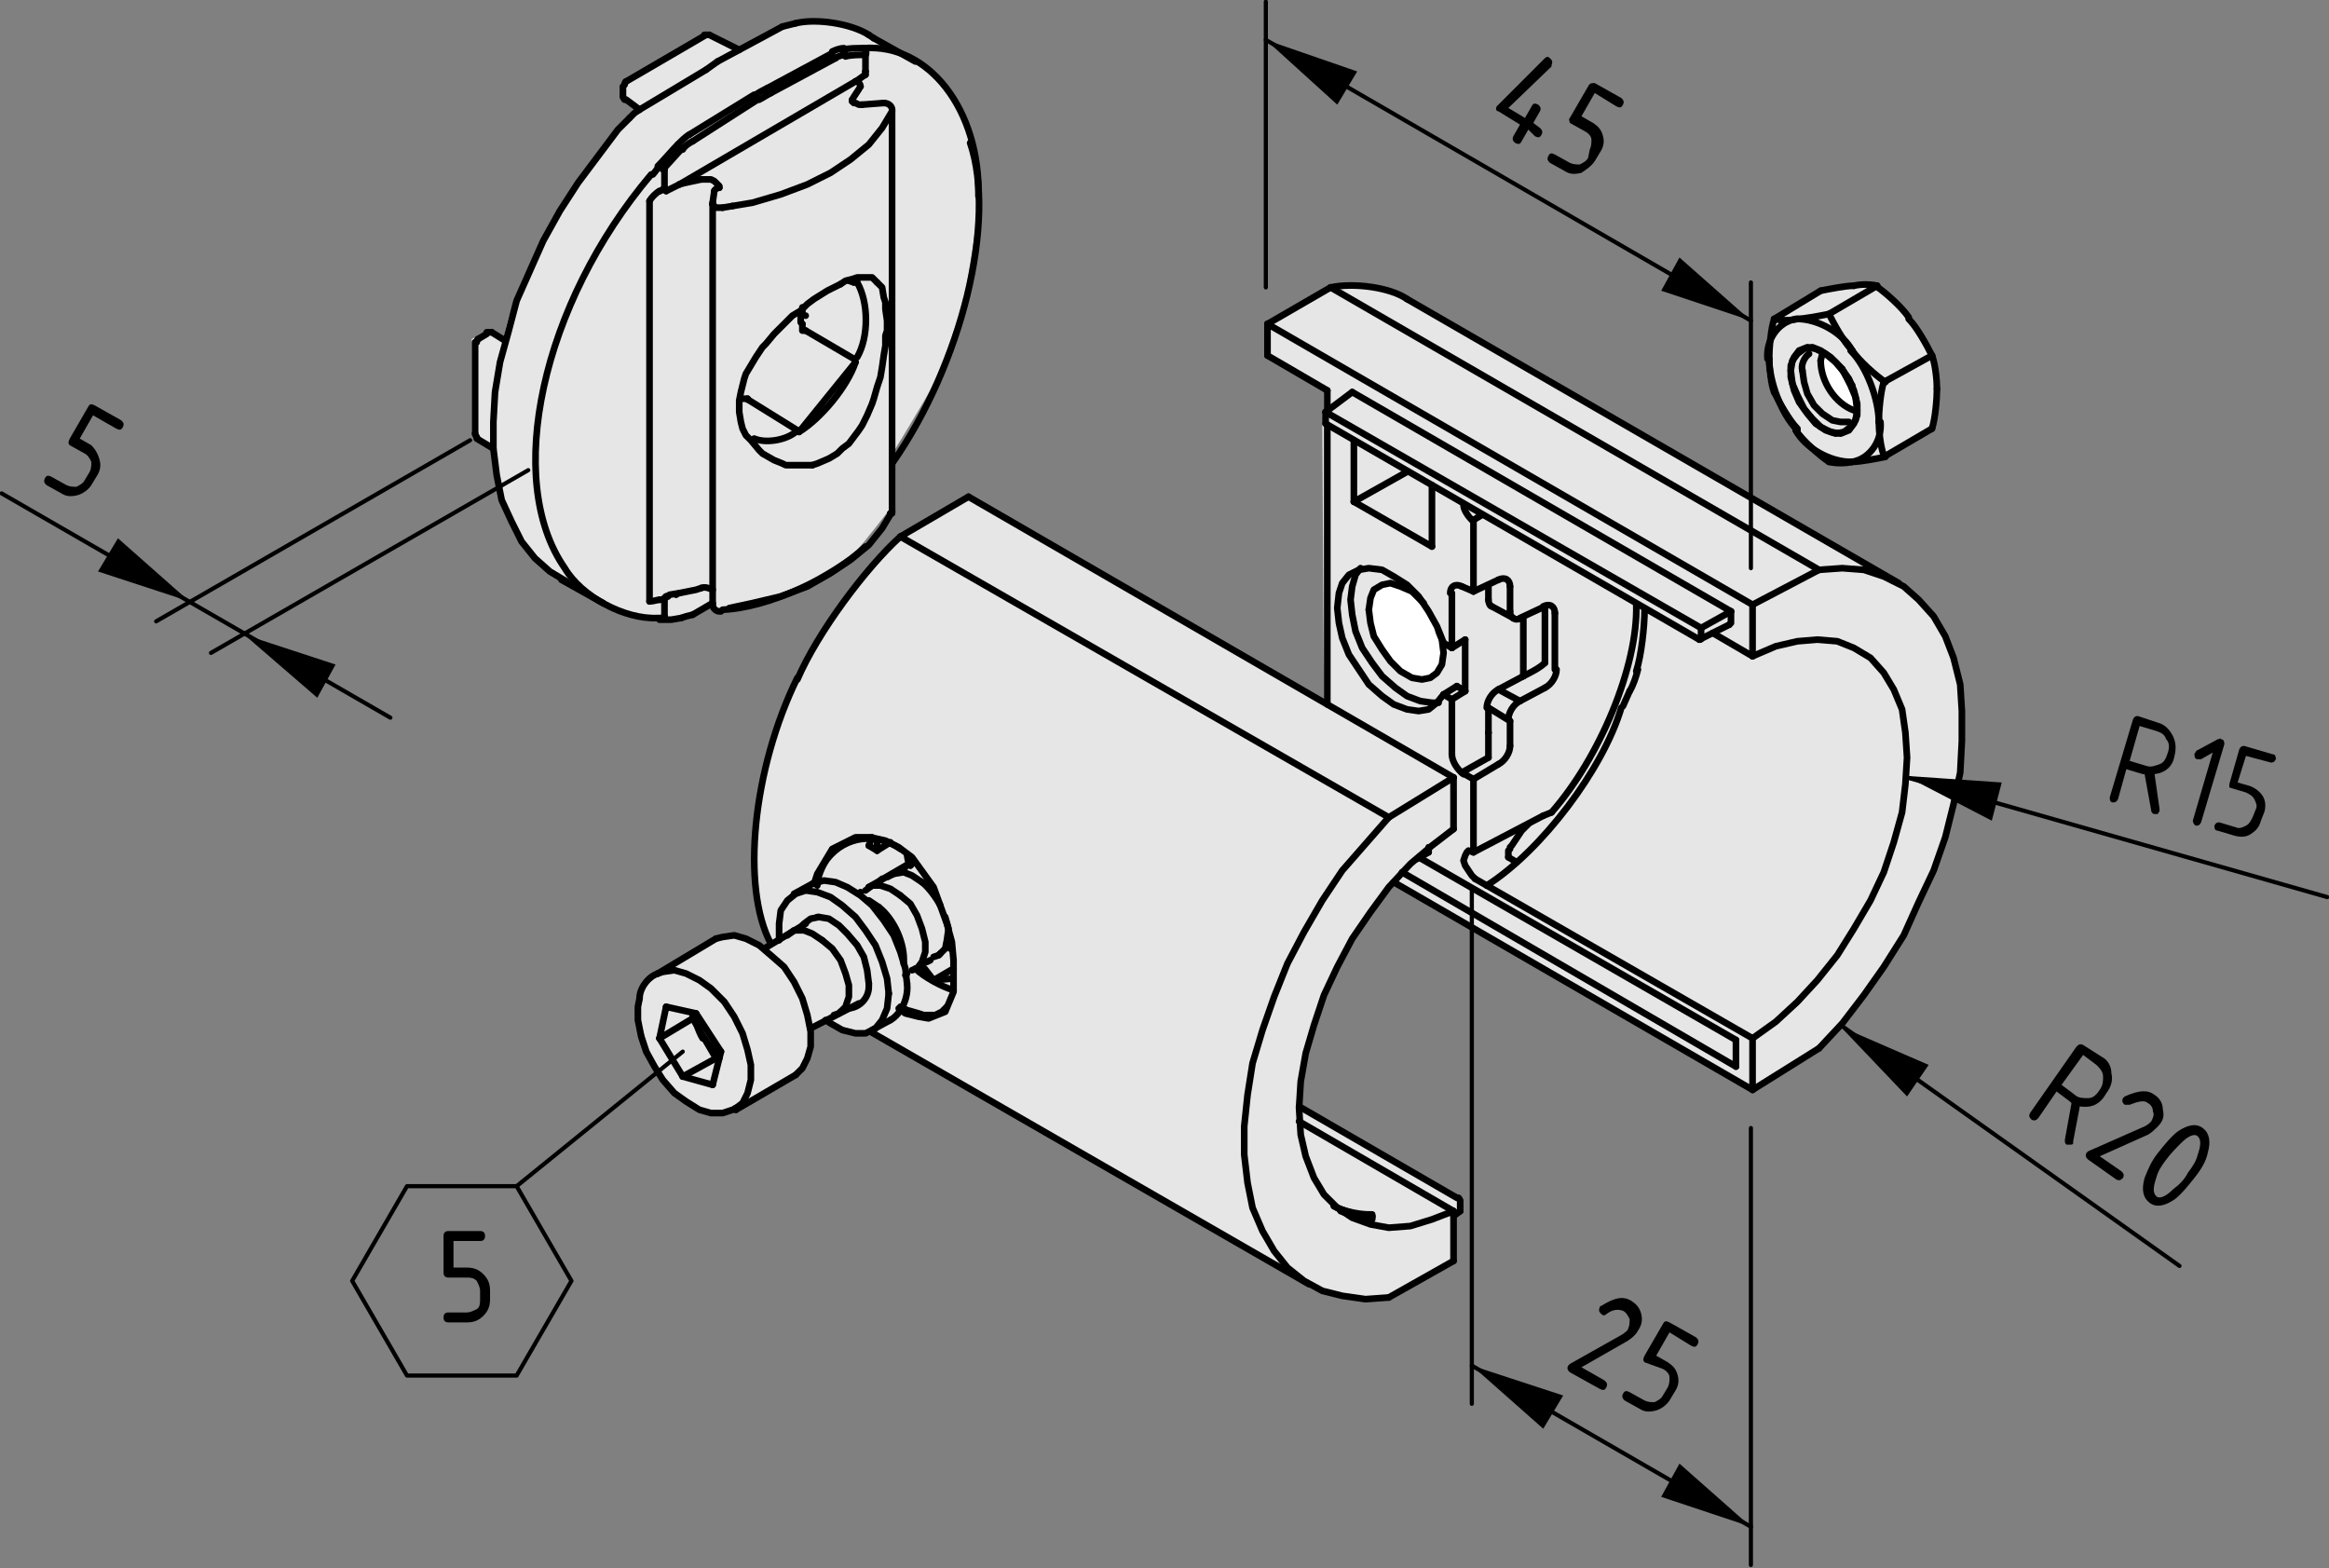 <?xml version="1.0" encoding="utf-8"?>
<!-- Generator: Adobe Illustrator 19.2.1, SVG Export Plug-In . SVG Version: 6.00 Build 0)  -->
<svg version="1.1" xmlns="http://www.w3.org/2000/svg" xmlns:xlink="http://www.w3.org/1999/xlink" x="0px" y="0px"
	 viewBox="0 0 140.2 94.4" style="enable-background:new 0 0 140.2 94.4;" xml:space="preserve">
<rect x="0" y="0" width="140.2" height="94.4" fill="#808080" stroke="none"/>
<style type="text/css">
	.st0{fill:#E6E6E6;}
	.st1{fill:#FFFFFF;}
	.st2{fill:none;stroke:#000000;stroke-width:0.4;stroke-linecap:round;stroke-linejoin:round;}
	.st3{fill:none;stroke:#000000;stroke-width:0.25;stroke-linecap:round;stroke-linejoin:round;}
	.st4{fill:none;stroke:#000000;stroke-width:0.25;stroke-linecap:round;}
</style>
<g id="grau_10_x25_">
	<path class="st0" d="M53.9,3l-2-1c0,0-1.2-0.7-2-0.7c-0.8,0-1.4-0.1-2.1,0.1c-0.6,0.2-1.5,0.7-2,1C45.3,2.6,44.4,3,44.4,3l-1.8-0.9
		L37.5,5l0,0.9l0.9,0.7c0,0-0.7,0.6-1.3,1.3c-0.5,0.7-2.3,2.9-2.6,3.3c-0.3,0.4-1.5,2.4-1.9,3.2c-0.4,0.8-1.8,4.1-2,4.8
		c-0.2,0.7-0.3,1.3-0.3,1.3l-1-0.5l-0.9,0.4l0,5.7l1.2,0.8c0,0,0.1,1.8,0.3,2.3c0.1,0.5,0.8,2.5,1.2,3c0.4,0.5,1.5,1.8,1.9,2.2
		c0.5,0.3,1.7,0.9,2.1,1.2s1.7,1,2.5,1.2c0.8,0.3,1.6,0.4,2.4,0.4c0.8,0,1.3-0.2,1.3-0.2l1.5-0.8c0,0,0,0.2,0.2,0.4
		c0.2,0.2,0.5,0.2,0.9,0c0.3-0.1,3.5-0.9,4.4-1.4c0.9-0.5,2.6-1.5,3.2-2c0.5-0.5,2.1-2.6,2.1-2.6l0-3.1c0,0,2.1-3.4,2.6-4.4
		c0.5-1.1,1.6-4.1,1.8-5s0.8-4.5,0.8-5.2c0-0.7,0-3-0.2-3.8c-0.3-0.8-0.6-2.2-0.8-2.4c-0.1-0.2-1.1-1.9-1.5-2.2S53.9,3,53.9,3z"/>
	<path class="st0" d="M58.3,29.9l-4.2,2.4c0,0-1.4,1.4-2,2.2c-0.7,0.8-1.7,2.2-2.2,3c-0.5,0.8-1,1.5-1.5,2.6
		c-0.6,1.2-1.1,2.2-1.5,3.6c-0.5,1.5-0.9,2.9-1.1,4.2c-0.1,1.3-0.5,2.5-0.3,4.1c0.1,1.6,0.1,2.3,0.3,2.9c0.2,0.7,0.7,1.9,0.7,1.9
		l-0.4,0.3c0,0-0.4-0.5-1.1-0.6c-0.7-0.1-0.7-0.4-1.3-0.1c-0.6,0.2-4.4,2.5-4.4,2.5s-0.4,0-0.6,0.8c-0.2,0.8-0.2,1.7,0,2.3
		c0.2,0.6,0.5,1.8,1.1,2.7c0.7,0.9,1.5,1.7,2.4,2c0.9,0.3,1.8,0.3,2.6-0.2c0.8-0.4,3.1-1.7,3.5-2.1c0.4-0.5,0.6-1.6,0.6-1.6
		l-0.1-0.9l1-0.5c0,0,0.1,0.3,0.5,0.5c0.5,0.2,0.6,0.3,1.1,0.3c0.5,0,1.1-0.2,1.1-0.2l25.4,14.7c0,0,1.3,0.9,1.9,1
		c0.6,0.1,2.1,0.5,2.7,0.4c0.6-0.1,1.3-0.2,1.3-0.2l3.8-2l0-2.9l0.4-0.2l-0.2-0.8l-9.5-5.4c0,0-0.2-1.8,0.2-3c0,0,0.6-2.6,1-3.2
		c0.4-0.6,0.7-2.1,1.4-3.3c0.8-1.2,1.9-2.9,2.2-3.2c0.3-0.4,0.8-0.8,0.8-0.8l7.4,4.3l14.1,8.1l4-2.4c0,0,0.7-0.8,1.5-1.6
		c0.8-0.9,1.6-2.2,2.4-3.4c0.8-1.2,1.2-1.7,1.8-3.1c0.7-1.3,1.6-3.7,1.8-4.3c0.1-0.7,0.7-2.4,0.9-3.7c0.2-1.3,0.3-2.8,0.3-3.4
		c0-0.6,0-2.2-0.4-3.5c-0.4-1.3-0.7-2.5-1.6-3.4c-0.8-0.9-1.3-1.3-2-1.8c-0.8-0.5-1.8-1-1.8-1s-27.4-16-27.9-16.2
		c-0.5-0.2-1.6-0.7-2.5-0.6c-0.9,0.1-1.8,0.2-1.8,0.2l-3.9,2.2l-0.1,1.9l3.6,2.1l0,1.1l-0.1,1.1l0.1,16.5L58.3,29.9z"/>
	<path class="st0" d="M116.3,25.8c0,0,0.3-1.8,0.3-2.4c0-0.6-0.4-2.1-0.4-2.1s-1.1-1.8-1.4-2.3c-0.4-0.5-1.9-1.8-1.9-1.8
		c0,0-0.4-0.1-1.6,0c-1.2,0.1-1.8,0.3-1.8,0.3l-2.9,1.7c0,0-0.2,0.9-0.2,1.5c0,0.6-0.3,1.7,0.3,3c0.6,1.2,2.2,3.6,3,3.8
		c0.8,0.3,1.5,0.3,1.5,0.3l1-0.1l1.2-0.2L116.3,25.8z"/>
	<path class="st1" d="M109.7,21.4c0,0-0.2,0-0.1,0.7s0.2,1.3,0.7,1.7c0.4,0.3,1.5,1,1.5,1s0.1-0.8-0.1-1.3s-0.6-1.1-0.8-1.4
		C110.5,21.8,109.7,21.3,109.7,21.4"/>
	<path class="st1" d="M85.1,35.8l-0.9-0.6l-0.7-0.1l-0.7,0.3L82.5,36c0,0-0.2,0.5-0.2,0.9c0.1,0.5,0.5,2,0.8,2.3
		c0.3,0.3,1.1,1.3,1.4,1.4c0.3,0.1,1,0.3,1.3,0.2c0.3-0.1,1-0.6,1-0.8c0-0.3,0-1.4,0-1.4l-0.7-1.6L85.1,35.8z"/>
</g>
<g id="Kontur">
	<g id="ARC_13_">
		<path class="st2" d="M39.6,58.6c-0.6,0.2-1.1,0.9-1.1,1.5"/>
	</g>
	<g id="LWPOLYLINE_13_">
		<polyline class="st2" points="38.5,60.1 38.4,60.6 38.4,61.4 38.6,62.4 38.9,63.3 39.4,64.2 39.9,65 40.6,65.8 41.3,66.3 
			42.1,66.8 42.8,67 43.5,67 44.1,66.8 44.3,66.7 		"/>
	</g>
	<g id="LINE_35_">
		<line class="st2" x1="44.3" y1="66.8" x2="47.9" y2="64.7"/>
	</g>
	<g id="LINE_36_">
		<line class="st2" x1="43.1" y1="56.5" x2="39.6" y2="58.6"/>
	</g>
	<g id="LINE_37_">
		<line class="st2" x1="48.8" y1="61.9" x2="51.7" y2="60.4"/>
	</g>
	<g id="LINE_38_">
		<line class="st2" x1="48.5" y1="55.6" x2="46" y2="57.1"/>
	</g>
	<g id="LINE_41_">
		<line class="st2" x1="50.5" y1="61" x2="50.6" y2="60.9"/>
	</g>
	<g id="LINE_47_">
		<line class="st2" x1="54.5" y1="58.7" x2="54.6" y2="58.6"/>
	</g>
	<g id="LINE_48_">
		<line class="st2" x1="51.8" y1="53.7" x2="51.7" y2="53.8"/>
	</g>
	<g id="LINE_49_">
		<line class="st2" x1="55.2" y1="58.3" x2="55.3" y2="58.2"/>
	</g>
	<g id="LINE_50_">
		<line class="st2" x1="52.5" y1="53.3" x2="52.3" y2="53.4"/>
	</g>
	<g id="LINE_51_">
		<line class="st2" x1="55.8" y1="57.9" x2="56" y2="57.8"/>
	</g>
	<g id="LINE_52_">
		<line class="st2" x1="53.1" y1="52.9" x2="53" y2="53"/>
	</g>
	<g id="LINE_53_">
		<line class="st2" x1="56.5" y1="57.5" x2="56.6" y2="57.4"/>
	</g>
	<g id="LINE_54_">
		<line class="st2" x1="53.8" y1="52.6" x2="53.7" y2="52.6"/>
	</g>
	<g id="LINE_55_">
		<line class="st2" x1="57.2" y1="57.1" x2="57.3" y2="57.1"/>
	</g>
	<g id="LINE_56_">
		<line class="st2" x1="54.5" y1="52.2" x2="54.3" y2="52.3"/>
	</g>
	<g id="LINE_57_">
		<line class="st2" x1="48.9" y1="53.2" x2="47.8" y2="53.8"/>
	</g>
	<g id="LINE_58_">
		<line class="st2" x1="52.5" y1="62" x2="53.6" y2="61.4"/>
	</g>
	<g id="LINE_59_">
		<line class="st2" x1="33.8" y1="34.9" x2="36.3" y2="36.3"/>
	</g>
	<g id="LWPOLYLINE_14_">
		<polyline class="st2" points="37.9,7.1 37.2,7.8 36,9.4 34.8,11 33.7,12.7 32.7,14.5 31.9,16.3 31.1,18.1 30.6,20 30.1,21.8 
			29.8,23.6 29.7,25.4 29.7,27 29.9,28.6 30.2,30.1 30.8,31.4 31.4,32.6 32.2,33.6 33.1,34.4 34.1,35 		"/>
	</g>
	<g id="LINE_60_">
		<line class="st2" x1="42.9" y1="12.2" x2="42.9" y2="12.3"/>
	</g>
	<g id="LINE_61_">
		<line class="st2" x1="42.9" y1="12.3" x2="42.9" y2="36.4"/>
	</g>
	<g id="LINE_62_">
		<line class="st2" x1="43" y1="11.5" x2="42.9" y2="12.2"/>
	</g>
	<g id="LWPOLYLINE_15_">
		<polyline class="st2" points="38.5,6.6 38.2,6.8 37.9,7.1 		"/>
	</g>
	<g id="LINE_63_">
		<line class="st2" x1="42.5" y1="4.2" x2="38.5" y2="6.6"/>
	</g>
	<g id="LINE_64_">
		<line class="st2" x1="30.4" y1="20.5" x2="29.6" y2="20"/>
	</g>
	<g id="LINE_65_">
		<line class="st2" x1="37.7" y1="6" x2="38.5" y2="6.6"/>
	</g>
	<g id="LINE_66_">
		<line class="st2" x1="43.2" y1="3.7" x2="42.5" y2="4.2"/>
	</g>
	<g id="LINE_67_">
		<line class="st2" x1="47.1" y1="1.6" x2="43.2" y2="3.7"/>
	</g>
	<g id="LINE_68_">
		<line class="st2" x1="53.2" y1="6.2" x2="51.9" y2="6.3"/>
	</g>
	<g id="ARC_14_">
		<path class="st2" d="M28.8,20.4c-0.1,0-0.1,0.2-0.1,0.2"/>
	</g>
	<g id="ARC_15_">
		<path class="st2" d="M37.7,4.9c-0.1,0-0.1,0.2-0.1,0.2"/>
	</g>
	<g id="ARC_16_">
		<path class="st2" d="M53.7,6.6c0-0.2-0.2-0.4-0.5-0.4c0,0,0,0,0,0"/>
	</g>
	<g id="LWPOLYLINE_16_">
		<polyline class="st2" points="51.9,6.3 51.7,6.3 51.5,6.2 51.4,6.2 51.3,6.1 51.3,6.1 51.3,6.1 		"/>
	</g>
	<g id="LINE_69_">
		<line class="st2" x1="28.6" y1="20.6" x2="28.6" y2="26.1"/>
	</g>
	<g id="LINE_70_">
		<line class="st2" x1="29.3" y1="20.1" x2="28.8" y2="20.4"/>
	</g>
	<g id="LINE_71_">
		<line class="st2" x1="37.5" y1="5.2" x2="37.5" y2="5.8"/>
	</g>
	<g id="LINE_72_">
		<line class="st2" x1="42.5" y1="2.1" x2="37.7" y2="4.9"/>
	</g>
	<g id="LINE_73_">
		<line class="st2" x1="53.7" y1="30.7" x2="53.7" y2="6.6"/>
	</g>
	<g id="ARC_17_">
		<path class="st2" d="M29.6,20c-0.1,0-0.2,0-0.3,0"/>
	</g>
	<g id="ARC_18_">
		<path class="st2" d="M37.5,5.8c0,0.1,0.1,0.2,0.1,0.2"/>
	</g>
	<g id="LINE_74_">
		<line class="st2" x1="28.7" y1="26.4" x2="29.7" y2="27"/>
	</g>
	<g id="LINE_75_">
		<line class="st2" x1="44.5" y1="3" x2="42.7" y2="2.1"/>
	</g>
	<g id="LINE_76_">
		<line class="st2" x1="55.1" y1="3.7" x2="52.6" y2="2.3"/>
	</g>
	<g id="LINE_77_">
		<line class="st2" x1="51.1" y1="16.9" x2="51.4" y2="17"/>
	</g>
	<g id="LWPOLYLINE_17_">
		<polyline class="st2" points="47.9,1.4 47.5,1.5 47.1,1.6 		"/>
	</g>
	<g id="ARC_19_">
		<path class="st2" d="M52.3,2.1c-1.1-0.7-3.2-1-4.4-0.7"/>
	</g>
	<g id="ARC_20_">
		<path class="st2" d="M28.6,26.1c0,0.1,0.1,0.2,0.1,0.2"/>
	</g>
	<g id="ARC_21_">
		<path class="st2" d="M42.7,2.1c-0.1,0-0.2,0-0.3,0"/>
	</g>
	<g id="ARC_22_">
		<path class="st2" d="M42.9,36.4c0,0.2,0.2,0.4,0.4,0.4c0,0,0.1,0,0.1,0"/>
	</g>
	<g id="LWPOLYLINE_18_">
		<polyline class="st2" points="40.2,35.9 40.3,35.8 40.9,35.7 		"/>
	</g>
	<g id="LWPOLYLINE_19_">
		<polyline class="st2" points="40.9,35.7 41.9,35.5 42.2,35.4 		"/>
	</g>
	<g id="ARC_23_">
		<path class="st2" d="M42.9,35.5c-0.2-0.1-0.5-0.2-0.7-0.1"/>
	</g>
	<g id="LWPOLYLINE_20_">
		<polyline class="st2" points="39.7,37.3 40.4,37.3 41,37.2 		"/>
	</g>
	<g id="LWPOLYLINE_21_">
		<polyline class="st2" points="41,37.2 41.3,37.1 41.7,37 		"/>
	</g>
	<g id="LINE_78_">
		<line class="st2" x1="41.7" y1="37" x2="42.9" y2="36.3"/>
	</g>
	<g id="LWPOLYLINE_22_">
		<polyline class="st2" points="53.7,30.7 53.7,30.8 53.6,30.9 		"/>
	</g>
	<g id="LINE_79_">
		<line class="st2" x1="52.4" y1="62.1" x2="78.8" y2="77.3"/>
	</g>
	<g id="LINE_80_">
		<line class="st2" x1="102.3" y1="38.5" x2="104.1" y2="37.6"/>
	</g>
	<g id="LINE_81_">
		<line class="st2" x1="114.3" y1="35.1" x2="84.7" y2="18"/>
	</g>
	<g id="LINE_82_">
		<line class="st2" x1="89.8" y1="36.5" x2="91.1" y2="37.2"/>
	</g>
	<g id="ARC_67_">
		<path class="st2" d="M114.9,19.1c-0.4-0.6-1.4-1.5-2-1.9"/>
	</g>
	<g id="ARC_68_">
		<path class="st2" d="M116.3,21.4c-0.3-0.6-0.9-1.7-1.4-2.2"/>
	</g>
	<g id="LINE_105_">
		<line class="st2" x1="116.3" y1="21.4" x2="113.4" y2="23"/>
	</g>
	<g id="ARC_69_">
		<path class="st2" d="M111.5,21.1c0.4,0.6,1.4,1.5,2,1.9"/>
	</g>
	<g id="ARC_70_">
		<path class="st2" d="M110.1,18.9c0.3,0.6,0.9,1.7,1.4,2.2"/>
	</g>
	<g id="LINE_106_">
		<line class="st2" x1="113" y1="17.2" x2="110.1" y2="18.9"/>
	</g>
	<g id="LWPOLYLINE_52_">
		<polyline class="st2" points="111.8,24.7 111.7,23.9 111.4,23.2 111,22.4 110.5,21.8 109.9,21.3 109.3,21 108.8,20.9 108.3,21.1 
			108,21.5 107.8,22 107.8,22.7 108,23.5 108.3,24.2 108.8,24.9 109.3,25.5 109.9,25.9 110.5,26.1 111,26 111.4,25.7 111.7,25.3 
			111.8,24.7 		"/>
	</g>
	<g id="ARC_71_">
		<path class="st2" d="M108.1,25.9c0.6,1.1,2.1,1.9,3.3,1.9"/>
	</g>
	<g id="ARC_72_">
		<path class="st2" d="M106.5,21.6c0,1.3,0.7,3.3,1.7,4.3"/>
	</g>
	<g id="ARC_73_">
		<path class="st2" d="M108.1,19.2c-1.1,0.2-1.8,1.3-1.7,2.4"/>
	</g>
	<g id="ARC_74_">
		<path class="st2" d="M111.5,21.1c-0.6-1.1-2.1-1.9-3.3-1.9"/>
	</g>
	<g id="ARC_75_">
		<path class="st2" d="M113.1,25.4c0-1.3-0.7-3.3-1.7-4.3"/>
	</g>
	<g id="ARC_76_">
		<path class="st2" d="M111.5,27.8c1.1-0.2,1.8-1.3,1.7-2.4"/>
	</g>
	<g id="ARC_77_">
		<path class="st2" d="M113.4,23c-0.2,0.6-0.3,1.8-0.3,2.4"/>
	</g>
	<g id="ARC_78_">
		<path class="st2" d="M108.1,19.2c0.5,0,1.5-0.2,2-0.3"/>
	</g>
	<g id="ARC_79_">
		<path class="st2" d="M116.6,23.4c0-0.5-0.1-1.5-0.3-2"/>
	</g>
	<g id="ARC_80_">
		<path class="st2" d="M116.3,25.8c0.2-0.6,0.3-1.8,0.3-2.4"/>
	</g>
	<g id="LINE_107_">
		<line class="st2" x1="116.3" y1="25.8" x2="113.4" y2="27.5"/>
	</g>
	<g id="ARC_81_">
		<path class="st2" d="M113.1,25.4c0,0.5,0.1,1.5,0.3,2"/>
	</g>
	<g id="LWPOLYLINE_53_">
		<polyline class="st2" points="107.8,22.3 107.9,23.1 108.2,23.8 108.6,24.6 109.1,25.2 109.6,25.7 110.2,26 110.8,26.1 
			111.3,25.9 111.6,25.5 111.8,25 111.8,24.3 111.6,23.5 111.3,22.8 110.8,22.1 110.2,21.5 109.6,21.1 109.1,20.9 108.6,21 
			108.2,21.3 107.9,21.7 107.8,22.3 		"/>
	</g>
	<g id="ARC_82_">
		<path class="st2" d="M111.6,17.2c-0.5,0-1.5,0.2-2,0.3"/>
	</g>
	<g id="ARC_83_">
		<path class="st2" d="M113,17.2c-0.4-0.1-1-0.1-1.4,0"/>
	</g>
	<g id="ARC_84_">
		<path class="st2" d="M106.8,19.2c0.4,0.1,1,0.1,1.4,0"/>
	</g>
	<g id="LINE_108_">
		<line class="st2" x1="109.6" y1="17.5" x2="106.8" y2="19.2"/>
	</g>
	<g id="ARC_85_">
		<path class="st2" d="M111.5,27.8c0.5,0,1.5-0.2,2-0.3"/>
	</g>
	<g id="ARC_86_">
		<path class="st2" d="M108.9,21.3c-0.3,0.2-0.5,0.7-0.4,1"/>
	</g>
	<g id="LWPOLYLINE_54_">
		<polyline class="st2" points="111.3,25.4 110.8,25.4 110.3,25.3 109.7,24.9 109.2,24.4 108.8,23.7 108.6,23 108.5,22.3 		"/>
	</g>
	<g id="LINE_109_">
		<line class="st2" x1="109.6" y1="21.7" x2="109.7" y2="21.3"/>
	</g>
	<g id="ARC_87_">
		<path class="st2" d="M109.6,21.7c0,1.3,0.9,2.6,2,3"/>
	</g>
	<g id="ARC_88_">
		<path class="st2" d="M110.9,22.2c0.1,0.3,0.4,0.7,0.6,1"/>
	</g>
	<g id="ARC_89_">
		<path class="st2" d="M106.8,19.2c-0.2,0.6-0.3,1.8-0.3,2.4"/>
	</g>
	<g id="ARC_90_">
		<path class="st2" d="M108.1,25.9c0.4,0.6,1.4,1.5,2,1.9"/>
	</g>
	<g id="ARC_91_">
		<path class="st2" d="M110.1,27.8c0.4,0.1,1,0.1,1.4,0"/>
	</g>
	<g id="ARC_92_">
		<path class="st2" d="M106.8,23.6c0.3,0.6,0.9,1.7,1.4,2.2"/>
	</g>
	<g id="ARC_93_">
		<path class="st2" d="M106.5,21.6c0,0.5,0.1,1.5,0.3,2"/>
	</g>
	<g id="LINE_110_">
		<line class="st2" x1="44.3" y1="66.7" x2="44.3" y2="66.8"/>
	</g>
	<g id="LWPOLYLINE_55_">
		<polyline class="st2" points="47.9,64.7 48.3,64.3 48.6,63.7 48.8,63 48.8,62.1 48.6,61.1 48.3,60.1 47.8,59.1 47.2,58.2 
			46.4,57.5 45.7,56.9 44.9,56.5 44.2,56.3 43.5,56.4 43.1,56.5 		"/>
	</g>
	<g id="LINE_111_">
		<line class="st2" x1="41.1" y1="64.8" x2="42.9" y2="65.3"/>
	</g>
	<g id="LINE_112_">
		<line class="st2" x1="42.9" y1="65.3" x2="43.4" y2="63.3"/>
	</g>
	<g id="LINE_113_">
		<line class="st2" x1="41.9" y1="61" x2="43.4" y2="63.3"/>
	</g>
	<g id="LINE_114_">
		<line class="st2" x1="40.1" y1="60.6" x2="41.9" y2="61"/>
	</g>
	<g id="LINE_115_">
		<line class="st2" x1="40.1" y1="60.6" x2="39.7" y2="62.5"/>
	</g>
	<g id="LINE_116_">
		<line class="st2" x1="41.1" y1="64.8" x2="39.7" y2="62.5"/>
	</g>
	<g id="ARC_94_">
		<path class="st2" d="M42.4,62.5c0.2,0.3,0.6,0.8,0.9,1"/>
	</g>
	<g id="ARC_95_">
		<path class="st2" d="M41.8,61c0,0.4,0.3,1.2,0.5,1.5"/>
	</g>
	<g id="LINE_117_">
		<line class="st2" x1="43.1" y1="63.7" x2="41.1" y2="64.8"/>
	</g>
	<g id="LINE_118_">
		<line class="st2" x1="43.1" y1="63.7" x2="43.3" y2="63.7"/>
	</g>
	<g id="LINE_119_">
		<line class="st2" x1="41.7" y1="61" x2="41.7" y2="61.3"/>
	</g>
	<g id="LINE_120_">
		<line class="st2" x1="41.7" y1="61.3" x2="39.7" y2="62.5"/>
	</g>
	<g id="LINE_121_">
		<line class="st2" x1="42.4" y1="62.5" x2="41.7" y2="61.3"/>
	</g>
	<g id="LINE_122_">
		<line class="st2" x1="43.1" y1="63.7" x2="42.4" y2="62.5"/>
	</g>
	<g id="LWPOLYLINE_56_">
		<polyline class="st2" points="49.5,56.6 48.9,56.2 48.4,56 47.8,56 47.4,56.3 47.4,56.3 		"/>
	</g>
	<g id="LWPOLYLINE_57_">
		<polyline class="st2" points="50.2,61.1 50.5,61 50.9,60.6 51.1,60 51.1,59.3 50.9,58.6 50.6,57.8 50.1,57.1 49.5,56.6 		"/>
	</g>
	<g id="LINE_123_">
		<line class="st2" x1="49.3" y1="55.2" x2="49.2" y2="55.2"/>
	</g>
	<g id="LWPOLYLINE_60_">
		<polyline class="st2" points="52.9,54.6 52.3,54.2 52.2,54.2 		"/>
	</g>
	<g id="ARC_97_">
		<path class="st2" d="M54.4,58c0.1-1.2-0.6-2.7-1.5-3.4"/>
	</g>
	<g id="LWPOLYLINE_61_">
		<polyline class="st2" points="54.2,53.9 53.6,53.5 53,53.3 52.5,53.3 52.1,53.6 52.1,53.6 		"/>
	</g>
	<g id="LWPOLYLINE_62_">
		<polyline class="st2" points="54.9,58.4 55.2,58.3 55.5,57.9 55.7,57.3 55.7,56.7 55.5,55.9 55.2,55.1 54.8,54.4 54.2,53.9 		"/>
	</g>
	<g id="LWPOLYLINE_63_">
		<polyline class="st2" points="55.5,53.1 54.9,52.7 54.4,52.5 53.8,52.6 53.4,52.8 53.4,52.8 		"/>
	</g>
	<g id="LWPOLYLINE_64_">
		<polyline class="st2" points="56.2,57.6 56.5,57.5 56.9,57.1 57,56.6 57.1,55.9 56.9,55.2 		"/>
	</g>
	<g id="ARC_98_">
		<path class="st2" d="M56.6,54.5c-0.2-0.4-0.7-1.1-1.1-1.4"/>
	</g>
	<g id="LINE_124_">
		<line class="st2" x1="55" y1="51.9" x2="54.8" y2="52.1"/>
	</g>
	<g id="LWPOLYLINE_65_">
		<polyline class="st2" points="54.6,59.2 54.5,58.3 54.2,57.3 53.8,56.3 53.2,55.4 52.5,54.5 51.8,53.9 51,53.4 50.3,53.1 49.6,53 
			48.9,53.2 48.9,53.2 		"/>
	</g>
	<g id="ARC_99_">
		<path class="st2" d="M53.6,61.4c0.7-0.4,1.1-1.4,1-2.2"/>
	</g>
	<g id="LWPOLYLINE_66_">
		<polyline class="st2" points="53.5,59.8 53.4,58.9 53.1,57.9 52.7,56.9 52.1,56 51.5,55.2 50.7,54.5 50,54 49.2,53.7 48.5,53.6 
			47.9,53.8 47.4,54.2 47,54.8 46.9,55.6 46.9,56.5 46.9,56.6 		"/>
	</g>
	<g id="LWPOLYLINE_67_">
		<polyline class="st2" points="49.7,61.4 50,61.6 50.7,62 51.5,62.2 52.1,62.2 52.7,61.9 53.1,61.4 53.4,60.7 53.5,59.8 		"/>
	</g>
	<g id="LWPOLYLINE_68_">
		<polyline class="st2" points="52.3,59.2 52.2,58.4 52,57.6 51.6,56.9 51,56.2 50.5,55.7 49.9,55.3 49.3,55.2 48.8,55.3 48.4,55.6 
			48.2,55.8 		"/>
	</g>
	<g id="ARC_100_">
		<path class="st2" d="M51,60.7c0.7,0,1.3-0.6,1.3-1.3c0-0.1,0-0.2,0-0.2"/>
	</g>
	<g id="ELLIPSE_8_">
		<path class="st2" d="M39.2,10.5c-6.6,7.8-8.9,18.4-5.2,23.7c1,1.7,3.6,3.1,5.6,3"/>
	</g>
	<g id="ARC_101_">
		<path class="st2" d="M39.7,37.2c0.1,0,0.2,0,0.3-0.1c0,0,0,0,0,0"/>
	</g>
	<g id="LINE_125_">
		<line class="st2" x1="40" y1="36.1" x2="40" y2="36.1"/>
	</g>
	<g id="LINE_126_">
		<line class="st2" x1="40" y1="37.1" x2="40" y2="36.1"/>
	</g>
	<g id="LWPOLYLINE_69_">
		<polyline class="st2" points="40,37.1 40,37.1 40,37.1 		"/>
	</g>
	<g id="LWPOLYLINE_70_">
		<polyline class="st2" points="40,10.2 40,10.2 40,10.2 		"/>
	</g>
	<g id="LINE_127_">
		<line class="st2" x1="40" y1="10.2" x2="40" y2="11.3"/>
	</g>
	<g id="LINE_128_">
		<line class="st2" x1="40" y1="11.3" x2="40" y2="11.3"/>
	</g>
	<g id="LWPOLYLINE_71_">
		<polyline class="st2" points="53.7,6.7 53.1,7.7 52.3,8.7 51.2,9.6 50,10.4 48.6,11.1 47,11.7 45.3,12.2 44.1,12.4 		"/>
	</g>
	<g id="LWPOLYLINE_72_">
		<polyline class="st2" points="43.9,36.6 45.3,36.3 47,35.9 48.6,35.3 50,34.5 51.2,33.7 52.3,32.8 53.1,31.8 53.7,30.8 		"/>
	</g>
	<g id="LWPOLYLINE_73_">
		<polyline class="st2" points="52.8,17 53,17.2 53.1,17.3 53.2,17.9 53.3,18.2 53.3,18.6 53.4,19.3 53.4,19.9 53.3,20.2 53.3,20.8 
			53.2,21.4 53.1,22.1 53,22.7 52.8,23.3 52.6,24 52.5,24.3 52.2,25 51.9,25.6 51.7,25.9 51.1,26.7 50.7,27 50.4,27.3 49.9,27.6 
			49.2,27.9 48.9,28 		"/>
	</g>
	<g id="LINE_129_">
		<line class="st2" x1="52.1" y1="4.3" x2="52.1" y2="3.3"/>
	</g>
	<g id="LINE_130_">
		<line class="st2" x1="42.9" y1="12.3" x2="42.9" y2="12.3"/>
	</g>
	<g id="ARC_102_">
		<path class="st2" d="M40,11.3c0,0.1,0.1,0.1,0.1,0.2"/>
	</g>
	<g id="LWPOLYLINE_74_">
		<polyline class="st2" points="52.1,3.3 52.1,3.3 52.1,3.3 		"/>
	</g>
	<g id="ARC_103_">
		<path class="st2" d="M52.1,3.3c0.1-0.1,0-0.3-0.1-0.4"/>
	</g>
	<g id="LINE_131_">
		<line class="st2" x1="52.6" y1="2.3" x2="52.3" y2="2.1"/>
	</g>
	<g id="ELLIPSE_9_">
		<path class="st2" d="M58.9,11.8c0.1-5.2-3-9.2-6.9-8.9"/>
	</g>
	<g id="LINE_132_">
		<line class="st2" x1="52.1" y1="4.3" x2="52.1" y2="4.3"/>
	</g>
	<g id="ARC_104_">
		<path class="st2" d="M52.1,4.3c0,0.1,0,0.2,0,0.2"/>
	</g>
	<g id="ELLIPSE_10_">
		<path class="st2" d="M53.7,27.9c4.2-6,6.3-14.6,4.7-19.3"/>
	</g>
	<g id="ARC_105_">
		<path class="st2" d="M45.4,26.4c0.7,0.3,1.9,0.1,2.5-0.4"/>
	</g>
	<g id="ARC_106_">
		<path class="st2" d="M51.6,21.5c0.7-1.2,0.7-3.3,0-4.5"/>
	</g>
	<g id="LINE_133_">
		<line class="st2" x1="51.5" y1="21.8" x2="48.1" y2="26"/>
	</g>
	<g id="ARC_107_">
		<path class="st2" d="M48.1,26c1.3-0.8,2.9-2.7,3.4-4.2"/>
	</g>
	<g id="LWPOLYLINE_75_">
		<polyline class="st2" points="53.6,30.9 53.7,30.9 53.7,30.8 		"/>
	</g>
	<g id="ARC_108_">
		<path class="st2" d="M43.5,36.7c2.7-0.1,6.6-1.9,8.6-3.8"/>
	</g>
	<g id="LINE_134_">
		<line class="st2" x1="48.5" y1="19" x2="48.5" y2="19"/>
	</g>
	<g id="LWPOLYLINE_76_">
		<polyline class="st2" points="40.1,35.9 40.2,35.9 40.2,35.9 		"/>
	</g>
	<g id="ARC_109_">
		<path class="st2" d="M40.1,35.9c0,0-0.1,0.1-0.1,0.1"/>
	</g>
	<g id="LINE_135_">
		<line class="st2" x1="40.7" y1="35.8" x2="40.7" y2="35.8"/>
	</g>
	<g id="LWPOLYLINE_77_">
		<polyline class="st2" points="87.5,49.9 86.2,50.9 84.9,52 83.6,53.4 82.5,54.9 81.4,56.5 80.5,58.2 79.7,59.9 79.1,61.7 
			78.6,63.4 78.3,65.1 78.2,66.7 78.3,68.3 78.6,69.6 79.1,70.9 79.7,71.9 80.5,72.7 81.4,73.3 82.5,73.7 83.6,73.9 84.9,73.8 
			86.2,73.4 87.5,72.9 		"/>
	</g>
	<g id="LINE_136_">
		<line class="st2" x1="87.5" y1="75.9" x2="87.5" y2="72.9"/>
	</g>
	<g id="LINE_137_">
		<line class="st2" x1="87.5" y1="75.9" x2="83.6" y2="78.1"/>
	</g>
	<g id="LWPOLYLINE_78_">
		<polyline class="st2" points="83.6,49.2 82.2,50.8 80.8,52.4 79.6,54.2 78.5,56.1 77.5,58 76.7,60 76,62 75.4,64 75.1,65.9 
			74.9,67.8 74.9,69.5 75.1,71.2 75.4,72.7 76,74.1 76.7,75.3 77.5,76.3 78.5,77.1 79.6,77.7 80.8,78 82.2,78.2 83.6,78.1 		"/>
	</g>
	<g id="LINE_138_">
		<line class="st2" x1="83.6" y1="49.2" x2="87.5" y2="46.8"/>
	</g>
	<g id="LINE_139_">
		<line class="st2" x1="87.5" y1="49.9" x2="87.5" y2="46.8"/>
	</g>
	<g id="ELLIPSE_11_">
		<path class="st2" d="M48,40.8c-2.7,5.5-3.4,12.6-1.6,16"/>
	</g>
	<g id="ELLIPSE_12_">
		<path class="st2" d="M54.2,32.3c-2.1,1.9-5,5.8-6.2,8.6"/>
	</g>
	<g id="LINE_140_">
		<line class="st2" x1="83.6" y1="49.2" x2="54.2" y2="32.3"/>
	</g>
	<g id="LWPOLYLINE_79_">
		<polyline class="st2" points="57.4,57.8 57.4,58.8 57.4,59.7 56.9,60.9 55.9,61.3 55.3,61.2 54.5,61 54.1,60.7 		"/>
	</g>
	<g id="LWPOLYLINE_80_">
		<polyline class="st2" points="49,53.2 49.2,52.6 50.1,51.1 51.5,50.4 52.4,50.4 53.3,50.6 54.1,51 54.9,51.6 56.2,53.4 57,55.6 
			57.3,56.7 57.4,57.8 		"/>
	</g>
	<g id="ARC_110_">
		<path class="st2" d="M80.7,72.9c0.5,0.2,1.4,0.4,1.9,0.4"/>
	</g>
	<g id="LINE_141_">
		<line class="st2" x1="87.5" y1="72.9" x2="78.2" y2="67.5"/>
	</g>
	<g id="LINE_142_">
		<line class="st2" x1="54.2" y1="32.3" x2="58.3" y2="29.9"/>
	</g>
	<g id="LINE_143_">
		<line class="st2" x1="87.5" y1="46.8" x2="58.3" y2="29.9"/>
	</g>
	<g id="ARC_111_">
		<path class="st2" d="M80.3,72.6c0.6,0.3,1.6,0.6,2.3,0.6"/>
	</g>
	<g id="LINE_144_">
		<line class="st2" x1="82.6" y1="73.4" x2="82.6" y2="73.2"/>
	</g>
	<g id="LWPOLYLINE_81_">
		<polyline class="st2" points="82.6,73.2 82.6,73.2 82.6,73.1 82.6,73.1 82.5,73.1 82.5,73.1 82.5,73.1 82.4,73.1 82.4,73.1 		"/>
	</g>
	<g id="ARC_112_">
		<path class="st2" d="M80.3,72.6c0.5,0.3,1.5,0.5,2.1,0.5"/>
	</g>
	<g id="ARC_113_">
		<path class="st2" d="M54.2,51.1c-1.4-1-3.3-0.8-4.4,0.6c-0.3,0.4-0.6,1.1-0.6,1.6"/>
	</g>
	<g id="LWPOLYLINE_82_">
		<polyline class="st2" points="54.2,60.6 54.6,60.8 55.3,61 55.6,61.1 55.8,61.1 55.9,61.1 55.9,61.1 56,61.1 56,61.1 56,61.1 
			56,61.1 56,61.1 56,61.1 56,61.1 56,61.1 56,61.1 56,61.1 56,61.1 56,61.1 56,61.1 56,61.1 56,61.1 56,61.1 56,61.1 56,61.1 
			56,61.1 56,61.1 56,61.1 56.1,61.1 56.3,61.1 56.5,61 56.7,60.9 56.9,60.7 57,60.6 		"/>
	</g>
	<g id="ARC_114_">
		<path class="st2" d="M55.1,58.3c0.5,0.5,1.6,1.1,2.3,1.3"/>
	</g>
	<g id="LINE_145_">
		<line class="st2" x1="52.3" y1="50.9" x2="52.5" y2="50.4"/>
	</g>
	<g id="LINE_146_">
		<line class="st2" x1="52.8" y1="51.2" x2="52.8" y2="50.5"/>
	</g>
	<g id="LINE_147_">
		<line class="st2" x1="52.8" y1="51.2" x2="52.3" y2="50.9"/>
	</g>
	<g id="LINE_148_">
		<line class="st2" x1="52.3" y1="53.4" x2="52.3" y2="53.4"/>
	</g>
	<g id="LINE_149_">
		<line class="st2" x1="56.2" y1="59" x2="55.5" y2="58.1"/>
	</g>
	<g id="LINE_150_">
		<line class="st2" x1="57.4" y1="58.9" x2="56.2" y2="59"/>
	</g>
	<g id="LINE_151_">
		<line class="st2" x1="57.4" y1="58.3" x2="56.2" y2="59"/>
	</g>
	<g id="ELLIPSE_13_">
		<path class="st2" d="M87.9,72.3c0-0.1-0.1-0.2-0.1-0.2"/>
	</g>
	<g id="LINE_152_">
		<line class="st2" x1="87.9" y1="72.9" x2="87.5" y2="73.2"/>
	</g>
	<g id="LINE_153_">
		<line class="st2" x1="87.9" y1="72.3" x2="87.9" y2="72.9"/>
	</g>
	<g id="LINE_154_">
		<line class="st2" x1="78.2" y1="66.6" x2="87.7" y2="72.1"/>
	</g>
	<g id="LINE_155_">
		<line class="st2" x1="53.6" y1="50.7" x2="52.8" y2="51.2"/>
	</g>
	<g id="ARC_115_">
		<path class="st2" d="M54.6,51.4c0,0.2,0.1,0.5,0.1,0.6"/>
	</g>
	<g id="LINE_156_">
		<line class="st2" x1="54.7" y1="52" x2="52.3" y2="53.4"/>
	</g>
	<g id="LINE_157_">
		<line class="st2" x1="54.7" y1="52" x2="54.8" y2="52.1"/>
	</g>
	<g id="LINE_158_">
		<line class="st2" x1="76.3" y1="19.5" x2="80.1" y2="17.3"/>
	</g>
	<g id="LINE_159_">
		<line class="st2" x1="80.1" y1="17.3" x2="109.5" y2="34.3"/>
	</g>
	<g id="LINE_160_">
		<line class="st2" x1="105.5" y1="36.4" x2="109.5" y2="34.3"/>
	</g>
	<g id="LINE_161_">
		<line class="st2" x1="76.3" y1="19.5" x2="105.5" y2="36.4"/>
	</g>
	<g id="LINE_162_">
		<line class="st2" x1="86" y1="51.3" x2="86" y2="51"/>
	</g>
	<g id="ELLIPSE_14_">
		<path class="st2" d="M104.1,37.6C104.2,37.6,104.2,37.6,104.1,37.6"/>
	</g>
	<g id="LINE_163_">
		<line class="st2" x1="104.2" y1="37.5" x2="104.2" y2="36.8"/>
	</g>
	<g id="LINE_164_">
		<line class="st2" x1="104.2" y1="36.8" x2="81.4" y2="23.6"/>
	</g>
	<g id="LINE_165_">
		<line class="st2" x1="84.4" y1="52.5" x2="104.5" y2="64.2"/>
	</g>
	<g id="LINE_166_">
		<line class="st2" x1="104.5" y1="64.2" x2="104.5" y2="62.6"/>
	</g>
	<g id="LINE_167_">
		<line class="st2" x1="104.5" y1="62.6" x2="85.4" y2="51.6"/>
	</g>
	<g id="LINE_168_">
		<line class="st2" x1="81.5" y1="30.2" x2="81.5" y2="26.5"/>
	</g>
	<g id="LINE_169_">
		<line class="st2" x1="86.2" y1="32.9" x2="81.5" y2="30.2"/>
	</g>
	<g id="LINE_170_">
		<line class="st2" x1="86.2" y1="29.2" x2="86.2" y2="32.9"/>
	</g>
	<g id="LWPOLYLINE_83_">
		<polyline class="st2" points="86.9,38.7 86.5,37.7 86,36.8 85.4,35.9 84.7,35.2 83.9,34.7 83.2,34.3 82.4,34.2 81.8,34.3 
			81.2,34.6 80.8,35.1 80.6,35.7 80.5,36.6 80.6,37.5 80.8,38.4 81.2,39.4 81.8,40.3 82.4,41.2 83.2,41.9 83.9,42.4 84.7,42.7 
			85.4,42.8 86,42.7 86.5,42.3 86.9,41.8 		"/>
	</g>
	<g id="LINE_171_">
		<line class="st2" x1="86.9" y1="41.8" x2="87.4" y2="42.1"/>
	</g>
	<g id="LINE_172_">
		<line class="st2" x1="87.4" y1="42.1" x2="87.4" y2="45.4"/>
	</g>
	<g id="ELLIPSE_15_">
		<path class="st2" d="M87.4,45.4c0,0.4,0.3,0.9,0.7,1.2"/>
	</g>
	<g id="LINE_173_">
		<line class="st2" x1="88" y1="46.5" x2="88.7" y2="46.9"/>
	</g>
	<g id="LINE_174_">
		<line class="st2" x1="88.7" y1="51.3" x2="88.7" y2="46.9"/>
	</g>
	<g id="LWPOLYLINE_84_">
		<polyline class="st2" points="88.7,51.3 88.4,51.2 88.3,51.3 88.2,51.5 88.1,51.8 88.2,52.1 88.4,52.4 88.6,52.7 88.8,52.9 		"/>
	</g>
	<g id="LINE_175_">
		<line class="st2" x1="89.5" y1="53.3" x2="88.8" y2="52.9"/>
	</g>
	<g id="LINE_176_">
		<line class="st2" x1="89.5" y1="53.3" x2="105.5" y2="62.5"/>
	</g>
	<g id="LINE_177_">
		<line class="st2" x1="105.5" y1="62.5" x2="105.5" y2="65.6"/>
	</g>
	<g id="LINE_178_">
		<line class="st2" x1="105.5" y1="65.6" x2="83.9" y2="53.1"/>
	</g>
	<g id="LINE_179_">
		<line class="st2" x1="79.9" y1="42.4" x2="79.9" y2="25.6"/>
	</g>
	<g id="LINE_180_">
		<line class="st2" x1="79.9" y1="24.7" x2="79.9" y2="23.5"/>
	</g>
	<g id="LINE_181_">
		<line class="st2" x1="76.3" y1="21.4" x2="79.9" y2="23.5"/>
	</g>
	<g id="LINE_182_">
		<line class="st2" x1="76.3" y1="21.4" x2="76.3" y2="19.5"/>
	</g>
	<g id="LINE_183_">
		<line class="st2" x1="105.5" y1="36.4" x2="105.5" y2="39.5"/>
	</g>
	<g id="LINE_184_">
		<line class="st2" x1="105.5" y1="39.5" x2="103.1" y2="38.1"/>
	</g>
	<g id="ARC_116_">
		<path class="st2" d="M88.1,30.4c0,0.3,0.3,0.7,0.5,0.9"/>
	</g>
	<g id="LINE_185_">
		<line class="st2" x1="88.7" y1="35.6" x2="88.7" y2="31.3"/>
	</g>
	<g id="LINE_186_">
		<line class="st2" x1="88.7" y1="35.6" x2="88" y2="35.3"/>
	</g>
	<g id="ELLIPSE_16_">
		<path class="st2" d="M88,35.3c-0.4-0.2-0.7,0-0.7,0.4"/>
	</g>
	<g id="LINE_187_">
		<line class="st2" x1="87.4" y1="35.7" x2="87.4" y2="39"/>
	</g>
	<g id="LINE_188_">
		<line class="st2" x1="87.4" y1="39" x2="86.9" y2="38.7"/>
	</g>
	<g id="LWPOLYLINE_85_">
		<polyline class="st2" points="105.5,62.5 106.9,61.5 108.2,60.3 109.4,59 110.6,57.5 111.6,55.9 112.6,54.2 113.4,52.5 114,50.7 
			114.5,48.9 114.7,47.2 114.8,45.6 114.7,44.1 114.5,42.7 114,41.5 113.4,40.5 112.6,39.6 111.6,39 110.6,38.6 109.4,38.5 
			108.2,38.6 106.9,38.9 105.5,39.5 		"/>
	</g>
	<g id="LWPOLYLINE_86_">
		<polyline class="st2" points="109.5,63.1 110.9,61.6 112.2,59.9 113.4,58.2 114.6,56.3 115.5,54.3 116.4,52.4 117.1,50.4 
			117.6,48.4 118,46.5 118.1,44.6 118.1,42.8 118,41.2 117.6,39.6 117.1,38.3 116.4,37.1 115.5,36.1 114.6,35.3 113.4,34.7 
			112.2,34.3 110.9,34.2 109.5,34.3 		"/>
	</g>
	<g id="LINE_189_">
		<line class="st2" x1="109.5" y1="63.1" x2="105.5" y2="65.6"/>
	</g>
	<g id="LINE_190_">
		<line class="st2" x1="102.4" y1="37.8" x2="104.2" y2="36.8"/>
	</g>
	<g id="LINE_191_">
		<line class="st2" x1="102.4" y1="37.8" x2="79.8" y2="24.8"/>
	</g>
	<g id="LINE_192_">
		<line class="st2" x1="79.8" y1="24.8" x2="81.4" y2="23.6"/>
	</g>
	<g id="LINE_193_">
		<line class="st2" x1="102.4" y1="38.4" x2="102.4" y2="37.8"/>
	</g>
	<g id="LINE_194_">
		<line class="st2" x1="79.8" y1="24.8" x2="79.8" y2="25.5"/>
	</g>
	<g id="ELLIPSE_17_">
		<path class="st2" d="M102.3,38.5c0.1,0,0.1,0,0.1-0.1"/>
	</g>
	<g id="LINE_195_">
		<line class="st2" x1="79.8" y1="25.5" x2="102.3" y2="38.5"/>
	</g>
	<g id="ARC_119_">
		<path class="st2" d="M89.5,53.3c3.3-2.1,7-7,8.1-10.7"/>
	</g>
	<g id="ELLIPSE_18_">
		<path class="st2" d="M84.7,18c-1-0.7-3.2-1-4.6-0.7"/>
	</g>
	<g id="ARC_124_">
		<path class="st2" d="M98.5,40.4c0.3-0.9,0.5-2.7,0.5-3.7"/>
	</g>
	<g id="LINE_201_">
		<line class="st2" x1="89.2" y1="31" x2="88.7" y2="31.3"/>
	</g>
	<g id="LINE_202_">
		<line class="st2" x1="90.8" y1="51.6" x2="91.3" y2="51.9"/>
	</g>
	<g id="LWPOLYLINE_88_">
		<polyline class="st2" points="90.8,51.6 90.8,51.6 90.8,51.6 90.8,51.5 90.8,51.5 90.8,51.4 90.8,51.4 90.8,51.2 90.9,51.1 
			90.9,51 91,50.9 91.2,50.6 91.4,50.3 91.6,50 91.8,49.8 92,49.6 92,49.6 		"/>
	</g>
	<g id="ELLIPSE_19_">
		<path class="st2" d="M93.4,48.9c2.9-3.3,5.2-8.8,5.1-12.5"/>
	</g>
	<g id="ELLIPSE_20_">
		<path class="st2" d="M90.9,35.3c0-0.4-0.3-0.6-0.7-0.4"/>
	</g>
	<g id="LINE_203_">
		<line class="st2" x1="90.2" y1="34.9" x2="88.7" y2="35.6"/>
	</g>
	<g id="LINE_204_">
		<line class="st2" x1="93.4" y1="48.9" x2="92.9" y2="49.1"/>
	</g>
	<g id="LWPOLYLINE_89_">
		<polyline class="st2" points="92.9,49.1 90.8,50.2 88.7,51.3 		"/>
	</g>
	<g id="LINE_205_">
		<line class="st2" x1="88.7" y1="46.9" x2="90.2" y2="46"/>
	</g>
	<g id="ELLIPSE_21_">
		<path class="st2" d="M90.2,46c0.4-0.2,0.7-0.7,0.7-1.1"/>
	</g>
	<g id="LINE_206_">
		<line class="st2" x1="90.9" y1="44.9" x2="90.9" y2="43.4"/>
	</g>
	<g id="ELLIPSE_22_">
		<path class="st2" d="M91.5,42.2c-0.4,0.2-0.7,0.7-0.7,1.1"/>
	</g>
	<g id="LINE_207_">
		<line class="st2" x1="91.5" y1="42.2" x2="93" y2="41.4"/>
	</g>
	<g id="ELLIPSE_23_">
		<path class="st2" d="M93,41.4c0.4-0.2,0.7-0.7,0.7-1.1"/>
	</g>
	<g id="LINE_208_">
		<line class="st2" x1="93.6" y1="40.3" x2="93.6" y2="36.9"/>
	</g>
	<g id="ELLIPSE_24_">
		<path class="st2" d="M93.6,36.9c0-0.4-0.3-0.6-0.7-0.4"/>
	</g>
	<g id="LINE_209_">
		<line class="st2" x1="93" y1="36.5" x2="91.5" y2="37.2"/>
	</g>
	<g id="ELLIPSE_25_">
		<path class="st2" d="M90.9,36.8c0,0.4,0.3,0.6,0.7,0.4"/>
	</g>
	<g id="LINE_210_">
		<line class="st2" x1="90.9" y1="36.8" x2="90.9" y2="35.3"/>
	</g>
	<g id="ARC_129_">
		<path class="st2" d="M98.1,41.6c0.2-0.3,0.4-0.9,0.5-1.3"/>
	</g>
	<g id="LINE_213_">
		<line class="st2" x1="84.7" y1="28.4" x2="81.5" y2="30.2"/>
	</g>
	<g id="LINE_216_">
		<line class="st2" x1="89.6" y1="36.1" x2="89.6" y2="35.2"/>
	</g>
	<g id="ELLIPSE_26_">
		<path class="st2" d="M89.6,36.1c0,0.2,0.1,0.4,0.2,0.4"/>
	</g>
	<g id="LINE_217_">
		<line class="st2" x1="90.2" y1="41.5" x2="91.7" y2="40.7"/>
	</g>
	<g id="ELLIPSE_27_">
		<path class="st2" d="M90.2,41.5c-0.4,0.2-0.7,0.7-0.7,1.1"/>
	</g>
	<g id="LINE_218_">
		<line class="st2" x1="89.6" y1="44.1" x2="89.6" y2="42.6"/>
	</g>
	<g id="LINE_219_">
		<line class="st2" x1="88.2" y1="41.6" x2="87.4" y2="42.1"/>
	</g>
	<g id="LINE_220_">
		<line class="st2" x1="88.2" y1="41.6" x2="88.2" y2="38.5"/>
	</g>
	<g id="LINE_221_">
		<line class="st2" x1="87.4" y1="39" x2="88.2" y2="38.5"/>
	</g>
	<g id="LINE_222_">
		<line class="st2" x1="86.9" y1="41.8" x2="87.7" y2="41.3"/>
	</g>
	<g id="LWPOLYLINE_90_">
		<polyline class="st2" points="81.9,34.2 81.6,34.6 81.4,35.3 81.3,36.1 81.4,37 81.6,38 82,39 82.6,39.9 83.2,40.7 84,41.4 
			84.7,41.9 85.5,42.2 86.2,42.3 86.6,42.3 		"/>
	</g>
	<g id="LINE_223_">
		<line class="st2" x1="88.2" y1="41.6" x2="87.7" y2="41.3"/>
	</g>
	<g id="LWPOLYLINE_91_">
		<polyline class="st2" points="82.4,36.7 82.5,36 82.7,35.5 83.2,35.2 83.7,35.1 84.3,35.3 85,35.6 85.6,36.2 85.7,36.3 		"/>
	</g>
	<g id="LWPOLYLINE_92_">
		<path class="st2" d="M82.4,36.7"/>
		<polyline class="st2" points="86.6,38 86.8,38.5 86.9,39.3 86.8,40 86.5,40.5 86.1,40.8 85.6,40.9 85,40.8 84.3,40.4 83.7,39.8 
			83.2,39.1 82.7,38.3 82.5,37.5 82.4,36.7 		"/>
	</g>
	<g id="ELLIPSE_28_">
		<path class="st2" d="M91.7,40.7c0.4-0.2,1-0.5,1.3-0.8"/>
	</g>
	<g id="ELLIPSE_29_">
		<path class="st2" d="M89.6,44.1C89.6,44.1,89.6,44.1,89.6,44.1"/>
	</g>
	<g id="ELLIPSE_30_">
		<path class="st2" d="M89.6,45.6c0-0.4,0-1.1,0-1.5"/>
	</g>
	<g id="LINE_228_">
		<line class="st2" x1="85.3" y1="51.7" x2="86" y2="51.3"/>
	</g>
	<g id="ARC_133_">
		<path class="st2" d="M98.1,41.6c-0.1,0.2-0.3,0.7-0.4,0.9"/>
	</g>
	<g id="ARC_134_">
		<path class="st2" d="M40.9,11.1c-0.2,0.1-0.6,0.3-0.8,0.4"/>
	</g>
	<g id="LINE_229_">
		<line class="st2" x1="51.5" y1="4.9" x2="40.9" y2="11.1"/>
	</g>
	<g id="ARC_135_">
		<path class="st2" d="M40.9,11.1c0.3-0.1,0.9-0.2,1.3-0.3"/>
	</g>
	<g id="LWPOLYLINE_93_">
		<polyline class="st2" points="42.2,10.8 42.4,10.8 42.6,10.8 42.8,10.8 43,10.9 43.1,11 43.2,11.1 43.3,11.2 43.3,11.3 		"/>
	</g>
	<g id="ARC_136_">
		<path class="st2" d="M43.3,11.3c-0.1,0-0.3,0.1-0.3,0.2"/>
	</g>
	<g id="ARC_137_">
		<path class="st2" d="M52.1,4.5c-0.2,0.1-0.4,0.3-0.6,0.4"/>
	</g>
	<g id="ARC_138_">
		<path class="st2" d="M51.3,6c0.1-0.2,0.4-0.6,0.5-0.8"/>
	</g>
	<g id="LWPOLYLINE_94_">
		<polyline class="st2" points="51.3,6 51.3,6 51.3,6.1 		"/>
	</g>
	<g id="ARC_139_">
		<path class="st2" d="M41.1,8.9c-0.3,0.3-0.9,1-1.2,1.3"/>
	</g>
	<g id="ARC_140_">
		<path class="st2" d="M41.7,8.5c-0.2,0.1-0.5,0.3-0.6,0.5"/>
	</g>
	<g id="LINE_230_">
		<line class="st2" x1="45.6" y1="6" x2="41.7" y2="8.5"/>
	</g>
	<g id="ARC_141_">
		<path class="st2" d="M46.4,5.6c-0.2,0.1-0.5,0.3-0.7,0.4"/>
	</g>
	<g id="LINE_231_">
		<line class="st2" x1="50.3" y1="3.5" x2="46.4" y2="5.6"/>
	</g>
	<g id="ARC_142_">
		<path class="st2" d="M50.9,3.3c-0.2,0-0.5,0.1-0.6,0.2"/>
	</g>
	<g id="ARC_143_">
		<path class="st2" d="M52.1,3.3c-0.3,0-0.9,0-1.2,0.1"/>
	</g>
	<g id="LINE_232_">
		<line class="st2" x1="44.1" y1="12.4" x2="43.5" y2="12.5"/>
	</g>
	<g id="LWPOLYLINE_95_">
		<polyline class="st2" points="43.5,12.5 43.4,12.5 43.3,12.5 43.2,12.5 43.1,12.5 43,12.4 43,12.4 42.9,12.3 42.9,12.3 		"/>
	</g>
	<g id="ARC_144_">
		<path class="st2" d="M51.8,5.2c0-0.1-0.1-0.3-0.3-0.3"/>
	</g>
	<g id="LWPOLYLINE_96_">
		<polyline class="st2" points="51.6,17 51.6,17 51.6,17 		"/>
	</g>
	<g id="ARC_145_">
		<path class="st2" d="M51.6,17C51.5,17,51.5,16.9,51.6,17"/>
	</g>
	<g id="ARC_146_">
		<path class="st2" d="M51.4,17C51.4,17,51.5,16.9,51.4,17"/>
	</g>
	<g id="LWPOLYLINE_97_">
		<polyline class="st2" points="48.9,28 48.7,28 48.4,28 47.9,28 47.3,28 47.1,27.9 46.6,27.7 45.9,27.3 45.7,27.1 45.2,26.5 
			44.9,26.2 44.7,25.8 44.6,25.4 44.5,24.8 44.5,24.1 44.6,23.6 44.8,22.8 44.9,22.5 45.2,22 45.5,21.5 45.9,20.9 46.1,20.7 
			46.6,20.1 47.1,19.6 47.3,19.4 47.7,19 48.2,18.7 48.6,18.3 49,18 49.8,17.5 50.2,17.3 50.6,17.1 		"/>
	</g>
	<g id="LWPOLYLINE_98_">
		<polyline class="st2" points="50.6,17.1 50.9,16.9 51.3,16.8 51.6,16.7 52,16.7 52.2,16.7 52.5,16.7 52.8,17 		"/>
	</g>
	<g id="LINE_233_">
		<line class="st2" x1="89.6" y1="45.6" x2="88" y2="46.5"/>
	</g>
	<g id="LINE_234_">
		<line class="st2" x1="93" y1="36.5" x2="93" y2="39.9"/>
	</g>
	<g id="LINE_235_">
		<line class="st2" x1="91.7" y1="40.7" x2="91.7" y2="37.2"/>
	</g>
	<g id="LINE_236_">
		<line class="st2" x1="90.9" y1="43.4" x2="89.6" y2="42.6"/>
	</g>
	<g id="LINE_237_">
		<line class="st2" x1="90.2" y1="41.5" x2="91.5" y2="42.2"/>
	</g>
	<g id="LWPOLYLINE_111_">
		<polyline class="st2" points="39.6,58.6 39.9,58.5 40.6,58.4 41.3,58.6 42.1,59 42.8,59.5 43.6,60.3 44.2,61.2 44.7,62.2 45,63.2 
			45.2,64.1 45.2,65 45,65.8 44.7,66.4 44.3,66.7 		"/>
	</g>
	<g id="ELLIPSE_31_">
		<path class="st2" d="M39.7,10c-0.1,0.1-0.3,0.4-0.4,0.5"/>
	</g>
	<g id="ARC_148_">
		<path class="st2" d="M40.8,8.7c-0.3,0.3-0.9,1-1.2,1.3"/>
	</g>
	<g id="ARC_149_">
		<path class="st2" d="M41.5,8.1c-0.2,0.1-0.5,0.4-0.7,0.6"/>
	</g>
	<g id="LINE_239_">
		<line class="st2" x1="41.5" y1="8.1" x2="45.4" y2="5.7"/>
	</g>
	<g id="ARC_150_">
		<path class="st2" d="M46.2,5.3c-0.2,0.1-0.6,0.3-0.7,0.4"/>
	</g>
	<g id="LINE_240_">
		<line class="st2" x1="46.2" y1="5.3" x2="50.1" y2="3.2"/>
	</g>
	<g id="ARC_151_">
		<path class="st2" d="M50.8,2.9c-0.2,0-0.5,0.1-0.7,0.2"/>
	</g>
	<g id="ARC_152_">
		<path class="st2" d="M51.9,2.9c-0.3,0-0.9,0-1.2,0.1"/>
	</g>
	<g id="ARC_153_">
		<path class="st2" d="M40,11.3c-0.1,0.1-0.2,0.2-0.3,0.2"/>
	</g>
	<g id="ARC_154_">
		<path class="st2" d="M39.7,11.5c-0.2,0.1-0.5,0.4-0.6,0.6"/>
	</g>
	<g id="LINE_241_">
		<line class="st2" x1="39.1" y1="36.2" x2="39.1" y2="12.1"/>
	</g>
	<g id="ARC_155_">
		<path class="st2" d="M39.1,36.2c0.2,0,0.5-0.1,0.6-0.1"/>
	</g>
	<g id="ARC_156_">
		<path class="st2" d="M39.7,36.1c0.1,0,0.2,0,0.3-0.1"/>
	</g>
	<g id="LINE_242_">
		<line class="st2" x1="45.1" y1="24.1" x2="48" y2="25.9"/>
	</g>
	<g id="LINE_243_">
		<line class="st2" x1="48.5" y1="19.9" x2="51.4" y2="21.6"/>
	</g>
	<g id="LINE_244_">
		<line class="st2" x1="48.3" y1="19.9" x2="48.3" y2="19.5"/>
	</g>
	<g id="LWPOLYLINE_112_">
		<polyline class="st2" points="48.3,19.5 48.3,19.5 48.2,19.4 48.2,19.4 48.2,19.3 48.2,19.2 48.2,19.1 48.3,19 48.3,18.9 		"/>
	</g>
	<g id="LINE_245_">
		<line class="st2" x1="48.3" y1="18.9" x2="48.3" y2="18.5"/>
	</g>
	<g id="LINE_246_">
		<line class="st2" x1="44.6" y1="24" x2="45" y2="24"/>
	</g>
	<g id="ARC_157_">
		<path class="st2" d="M45,24C45,24.1,45.1,24.1,45,24"/>
	</g>
	<g id="ARC_158_">
		<path class="st2" d="M48.5,19.9c0,0-0.1,0-0.1,0"/>
	</g>
</g>
<g id="Bemaßung">
	<g id="MTEXT_3_">
		<g>
		</g>
	</g>
	<g id="MTEXT_5_">
		<g>
		</g>
	</g>
	<g>
		<g id="LINE_258_">
			<line class="st3" x1="114.8" y1="46.8" x2="140.1" y2="54"/>
		</g>
		<g id="MTEXT_4_">
			<g>
				<path d="M129.7,46.6l0.3,2.1c0,0,0,0.1,0,0.1c0,0.1-0.1,0.1-0.1,0.2c-0.1,0-0.1,0-0.2,0c-0.1,0-0.2-0.1-0.2-0.2l-0.4-2.2
					c0,0-0.1,0-0.1,0l-1-0.3l-0.5,1.8c-0.1,0.2-0.2,0.2-0.3,0.2c-0.2,0-0.2-0.2-0.2-0.3l1.4-4.7c0.1-0.2,0.2-0.2,0.3-0.2l1.2,0.4
					c0.4,0.1,0.7,0.4,0.9,0.8c0.2,0.4,0.2,0.8,0.1,1.2C130.8,46.1,130.4,46.5,129.7,46.6z M128.8,43.7l-0.6,2.1l1,0.3
					c0.3,0.1,0.5,0,0.8-0.1s0.4-0.4,0.5-0.7c0.1-0.3,0.1-0.6-0.1-0.8c-0.1-0.3-0.3-0.4-0.6-0.5L128.8,43.7z"/>
				<path d="M133.2,45.3l-0.7,0.4c-0.1,0-0.1,0-0.2,0c-0.2,0-0.2-0.2-0.2-0.3c0-0.1,0.1-0.1,0.1-0.2l1.3-0.7c0.1,0,0.2-0.1,0.2,0
					c0.2,0,0.2,0.2,0.2,0.3l-1.4,4.7c-0.1,0.2-0.2,0.2-0.3,0.2s-0.2-0.2-0.2-0.3L133.2,45.3z"/>
				<path d="M134.2,47.2l0.6-2.1c0.1-0.2,0.2-0.2,0.3-0.2l1.7,0.5c0.2,0,0.2,0.2,0.2,0.3c-0.1,0.2-0.2,0.2-0.3,0.2l-1.5-0.4
					l-0.5,1.6l0.7,0.2c0.3,0.1,0.6,0.3,0.8,0.6s0.2,0.7,0.1,1l-0.2,0.5c-0.1,0.4-0.3,0.6-0.6,0.8c-0.3,0.2-0.6,0.2-1,0.1l-1-0.3
					c-0.2,0-0.2-0.2-0.2-0.3c0.1-0.2,0.2-0.2,0.3-0.2l1,0.3c0.2,0.1,0.4,0,0.6-0.1s0.3-0.3,0.4-0.5l0.2-0.5c0.1-0.2,0-0.4-0.1-0.6
					c-0.1-0.2-0.3-0.3-0.5-0.4l-1-0.3C134.2,47.5,134.2,47.4,134.2,47.2z"/>
			</g>
		</g>
		<g id="SOLID_8_">
			<polygon points="114.7,46.7 119.9,49.4 120.5,47.1 			"/>
		</g>
	</g>
	<g>
		<g id="LINE_260_">
			<line class="st3" x1="110.8" y1="61.7" x2="131.2" y2="76.2"/>
		</g>
		<g id="MTEXT_6_">
			<g>
				<path d="M125.2,66.6l-0.4,2.1c0,0,0,0.1,0,0.1c0,0.1-0.1,0.1-0.2,0.1c-0.1,0-0.1,0-0.2,0c-0.1-0.1-0.1-0.1-0.1-0.3l0.4-2.2
					c0,0,0,0-0.1-0.1l-0.8-0.6l-1.1,1.6c-0.1,0.1-0.2,0.2-0.4,0.1c-0.1-0.1-0.2-0.2-0.1-0.4l2.8-4c0.1-0.1,0.2-0.2,0.4-0.1l1.1,0.7
					c0.4,0.2,0.6,0.6,0.6,1c0.1,0.4,0,0.8-0.3,1.2C126.4,66.5,125.9,66.7,125.2,66.6z M125.4,63.5l-1.3,1.8l0.8,0.6
					c0.2,0.2,0.5,0.2,0.8,0.2s0.5-0.2,0.7-0.5c0.2-0.3,0.2-0.5,0.2-0.8s-0.2-0.5-0.4-0.7L125.4,63.5z"/>
				<path d="M129.7,65.9c0.3,0.2,0.5,0.5,0.5,0.9c0.1,0.4,0,0.7-0.3,1c-0.2,0.2-0.4,0.4-0.6,0.5l-2.9,1.3l1.3,0.9
					c0.1,0.1,0.2,0.2,0.1,0.4c-0.1,0.1-0.2,0.2-0.4,0.1l-1.7-1.2c-0.1-0.1-0.2-0.2-0.1-0.4c0,0,0.1-0.1,0.1-0.1l3.4-1.5
					c0.2-0.1,0.3-0.2,0.4-0.3c0.1-0.2,0.2-0.4,0.1-0.6c0-0.2-0.1-0.4-0.3-0.5c-0.2-0.2-0.6-0.1-1.1,0.1c-0.1,0-0.2,0-0.3,0
					c-0.1-0.1-0.2-0.2-0.1-0.4c0,0,0.1-0.1,0.1-0.1C128.8,65.6,129.3,65.6,129.7,65.9z"/>
				<path d="M132.1,70.9c-0.4,0.5-0.8,1-1.2,1.3c-0.6,0.4-1.1,0.5-1.5,0.2s-0.5-0.8-0.3-1.5c0.2-0.5,0.4-1,0.8-1.5s0.8-1,1.2-1.3
					c0.6-0.4,1.1-0.5,1.5-0.2c0.4,0.3,0.5,0.8,0.3,1.5C132.8,69.9,132.5,70.4,132.1,70.9z M131.7,70.6c0.3-0.4,0.5-0.7,0.6-1.1
					c0.2-0.6,0.2-0.9,0-1.1c-0.2-0.2-0.6,0-1,0.4c-0.3,0.3-0.6,0.6-0.9,1c-0.3,0.4-0.5,0.7-0.6,1.1c-0.2,0.6-0.2,0.9,0,1.1
					c0.2,0.2,0.6,0,1-0.4C131.2,71.3,131.5,71,131.7,70.6z"/>
			</g>
		</g>
		<g id="SOLID_6_">
			<polygon points="110.8,61.8 114.8,66 116.1,64.1 			"/>
		</g>
	</g>
	<g id="SOLID_4_">
		<polygon points="88.6,82.2 92.9,86 94.1,84 		"/>
	</g>
	<g id="SOLID_5_">
		<polygon points="105.4,91.9 101.1,88.1 100,90.1 		"/>
	</g>
	<g id="LINE_255_">
		<line class="st3" x1="88.6" y1="53.6" x2="88.6" y2="84.5"/>
	</g>
	<g id="LINE_256_">
		<line class="st3" x1="105.4" y1="67.9" x2="105.4" y2="94.2"/>
	</g>
	<g id="LINE_257_">
		<line class="st3" x1="88.6" y1="82.2" x2="105.4" y2="91.9"/>
	</g>
	<g id="MTEXT_2_">
		<g>
			<path d="M98.2,78.3c0.3,0.2,0.5,0.4,0.6,0.8c0.1,0.4,0,0.7-0.2,1c-0.1,0.2-0.3,0.4-0.6,0.6l-2.8,1.6l1.4,0.8
				c0.1,0.1,0.2,0.2,0.1,0.4c-0.1,0.2-0.2,0.2-0.4,0.1l-1.8-1c-0.1-0.1-0.2-0.2-0.1-0.4c0,0,0.1-0.1,0.1-0.1l3.2-1.8
				c0.1-0.1,0.3-0.2,0.3-0.3c0.1-0.2,0.1-0.4,0.1-0.6c-0.1-0.2-0.2-0.4-0.4-0.5c-0.3-0.1-0.6-0.1-1,0.2c-0.1,0.1-0.2,0.1-0.3,0
				c-0.1-0.1-0.2-0.2-0.1-0.4c0,0,0-0.1,0.1-0.1C97.2,78.1,97.7,78,98.2,78.3z"/>
			<path d="M99,81.6l1.1-1.9c0.1-0.2,0.2-0.2,0.4-0.1l1.6,0.9c0.1,0.1,0.2,0.2,0.1,0.4c-0.1,0.2-0.2,0.2-0.4,0.1l-1.3-0.8l-0.8,1.4
				l0.7,0.4c0.3,0.2,0.5,0.4,0.6,0.8c0.1,0.4,0,0.7-0.2,1l-0.3,0.5c-0.2,0.3-0.5,0.5-0.8,0.6c-0.4,0.1-0.7,0.1-1-0.1l-0.9-0.5
				c-0.1-0.1-0.2-0.2-0.1-0.4c0.1-0.2,0.2-0.2,0.4-0.1l0.9,0.5c0.2,0.1,0.4,0.1,0.6,0.1c0.2-0.1,0.4-0.2,0.5-0.4l0.3-0.5
				c0.1-0.2,0.1-0.4,0.1-0.6c0-0.2-0.2-0.4-0.4-0.5L99,82C98.9,81.9,98.9,81.8,99,81.6z"/>
		</g>
	</g>
	<g id="SOLID">
		<polygon points="76.2,2.4 80.5,6.3 81.7,4.3 		"/>
	</g>
	<g id="LINE_247_">
		<line class="st3" x1="76.2" y1="17.3" x2="76.2" y2="0.1"/>
	</g>
	<g id="LINE_249_">
		<line class="st3" x1="76.2" y1="2.4" x2="105.4" y2="19.3"/>
	</g>
	<g id="MTEXT">
		<g>
			<path d="M90.1,6.4C90.1,6.4,90.2,6.4,90.1,6.4L93,3.5c0.1-0.1,0.2-0.1,0.3,0c0.1,0.1,0.2,0.2,0.1,0.4c0,0,0,0,0,0.1l-2.6,2.5
				l1,0.6l0.4-0.7c0.1-0.2,0.2-0.2,0.4-0.1c0.1,0.1,0.2,0.2,0.1,0.4l-0.4,0.7l0.4,0.3c0.1,0.1,0.2,0.2,0.1,0.4
				c-0.1,0.2-0.2,0.2-0.4,0.1L92,7.8l-0.4,0.7c-0.1,0.2-0.2,0.2-0.4,0.1c-0.1-0.1-0.2-0.2-0.1-0.4l0.4-0.7l-1.3-0.8
				C90.1,6.7,90,6.6,90.1,6.4z"/>
			<path d="M94.5,7.1l1.1-1.9C95.7,5,95.8,5,96,5l1.6,0.9c0.1,0.1,0.2,0.2,0.1,0.4c-0.1,0.2-0.2,0.2-0.4,0.1l-1.3-0.8l-0.8,1.4
				l0.7,0.4c0.3,0.2,0.5,0.4,0.6,0.8c0.1,0.4,0,0.7-0.2,1l-0.3,0.5c-0.2,0.3-0.5,0.5-0.8,0.7c-0.4,0.1-0.7,0.1-1-0.1l-0.9-0.5
				c-0.1-0.1-0.2-0.2-0.1-0.4c0.1-0.2,0.2-0.2,0.4-0.1l0.9,0.5c0.2,0.1,0.4,0.1,0.6,0.1c0.2-0.1,0.4-0.2,0.5-0.4L95.7,9
				c0.1-0.2,0.1-0.4,0.1-0.6c0-0.2-0.2-0.4-0.4-0.5l-0.9-0.5C94.5,7.3,94.4,7.2,94.5,7.1z"/>
		</g>
	</g>
	<g id="SOLID_1_">
		<polygon points="105.4,19.3 101.1,15.5 100,17.5 		"/>
	</g>
	<g id="LINE_248_">
		<line class="st3" x1="105.4" y1="34.2" x2="105.4" y2="17"/>
	</g>
	<g id="SOLID_2_">
		<polygon points="14.7,38.2 19.1,42 20.2,40 		"/>
	</g>
	<g id="SOLID_3_">
		<polygon points="11.4,36.2 7.1,32.4 5.9,34.4 		"/>
	</g>
	<g id="LINE_250_">
		<line class="st3" x1="31.8" y1="28.3" x2="12.7" y2="39.3"/>
	</g>
	<g id="LINE_251_">
		<line class="st3" x1="28.3" y1="26.5" x2="9.4" y2="37.4"/>
	</g>
	<g id="LINE_252_">
		<line class="st3" x1="0.1" y1="29.7" x2="23.5" y2="43.2"/>
	</g>
	<g id="MTEXT_1_">
		<g>
			<path d="M4.2,26.4l1.1-1.9c0.1-0.2,0.2-0.2,0.4-0.1l1.6,0.9c0.1,0.1,0.2,0.2,0.1,0.4c-0.1,0.2-0.2,0.2-0.4,0.1L5.6,25l-0.8,1.4
				l0.7,0.4C5.7,27,5.9,27.3,6,27.7c0.1,0.4,0,0.7-0.2,1l-0.3,0.5c-0.2,0.3-0.5,0.5-0.8,0.6c-0.4,0.1-0.7,0.1-1-0.1l-0.9-0.5
				c-0.1-0.1-0.2-0.2-0.1-0.4c0.1-0.2,0.2-0.2,0.4-0.1l0.9,0.5c0.2,0.1,0.4,0.1,0.6,0.1c0.2-0.1,0.4-0.2,0.5-0.4l0.3-0.5
				c0.1-0.2,0.1-0.4,0.1-0.6c-0.1-0.2-0.2-0.4-0.4-0.5l-0.9-0.5C4.1,26.7,4.1,26.6,4.2,26.4z"/>
		</g>
	</g>
	<polygon class="st3" points="24.5,82.8 21.2,77.1 24.5,71.4 31.1,71.4 34.4,77.1 31.1,82.8 	"/>
	<g id="MTEXT_7_">
		<g>
			<path d="M26.7,76.6v-2.2c0-0.2,0.1-0.3,0.3-0.3h1.9c0.2,0,0.3,0.1,0.3,0.3s-0.1,0.3-0.3,0.3h-1.6v1.6h0.8c0.4,0,0.7,0.1,1,0.4
				c0.3,0.3,0.4,0.6,0.4,1v0.5c0,0.4-0.1,0.7-0.4,1c-0.3,0.3-0.6,0.4-1,0.4H27c-0.2,0-0.3-0.1-0.3-0.3s0.1-0.3,0.3-0.3h1.1
				c0.2,0,0.4-0.1,0.6-0.2s0.2-0.4,0.2-0.6v-0.5c0-0.2-0.1-0.4-0.2-0.6c-0.2-0.2-0.4-0.2-0.6-0.2H27C26.8,76.9,26.7,76.8,26.7,76.6z
				"/>
		</g>
	</g>
	<line class="st4" x1="31.1" y1="71.4" x2="41.1" y2="63.3"/>
</g>
</svg>
